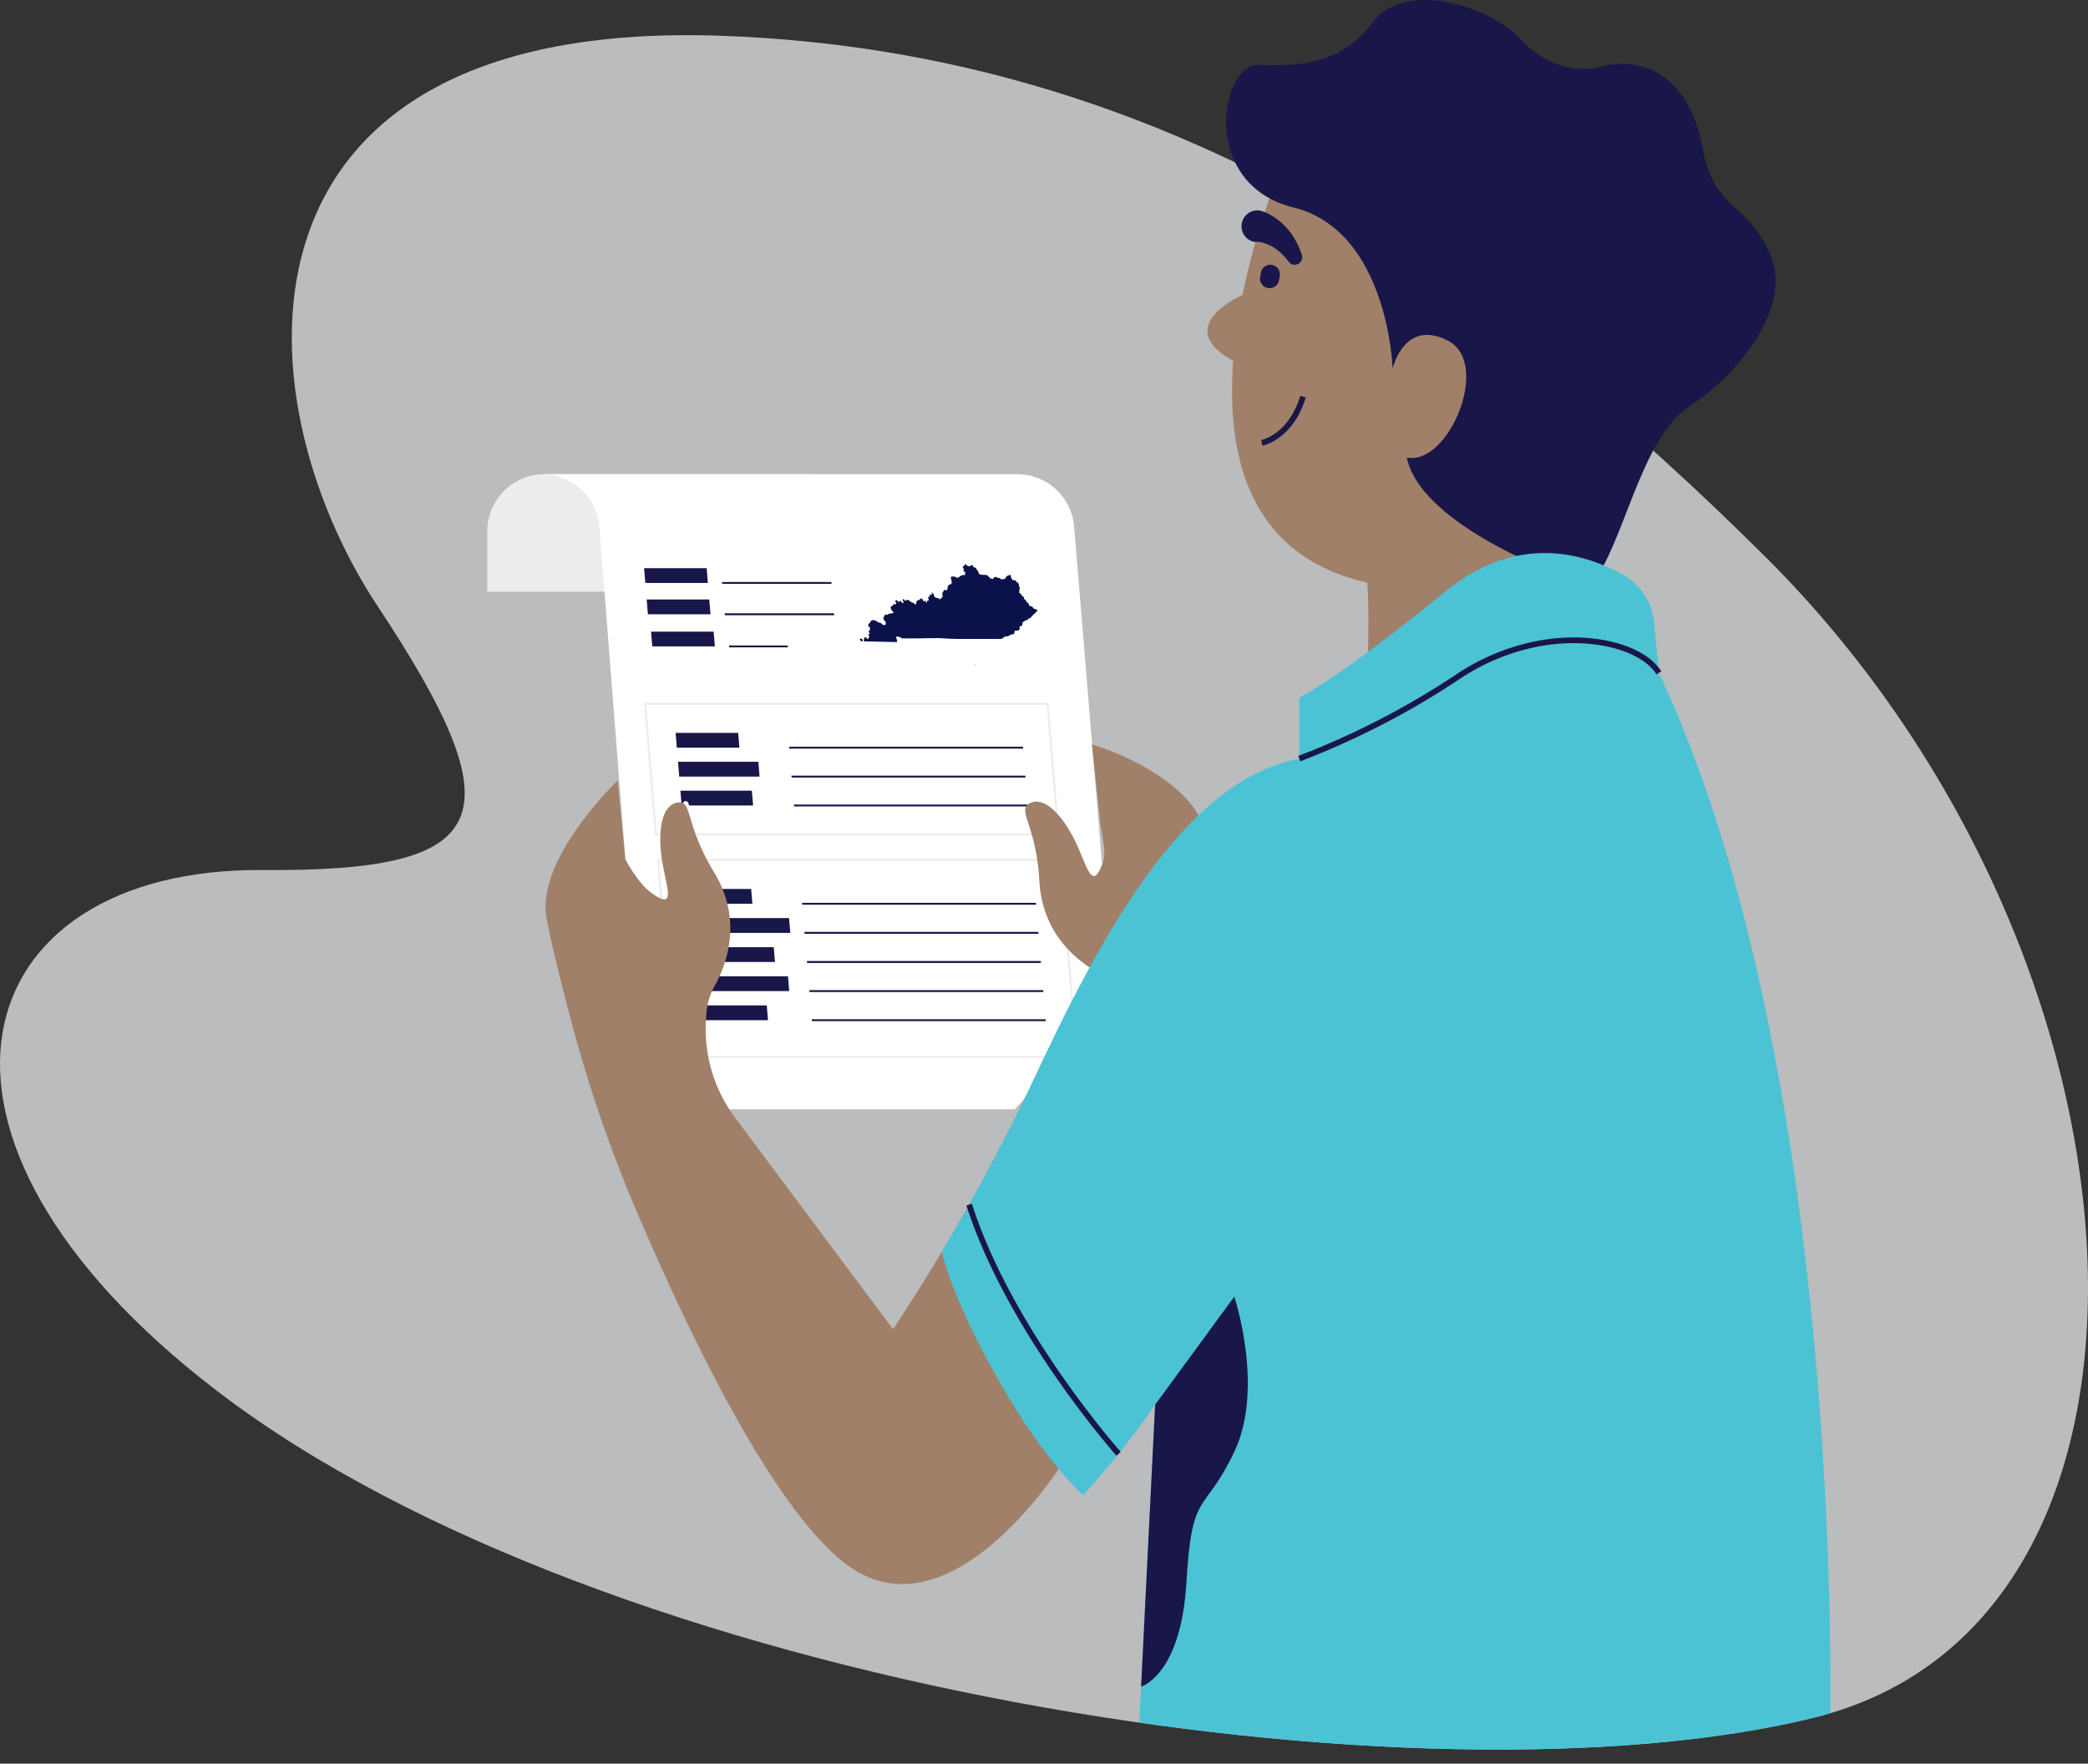 <svg id="Kentucky" xmlns="http://www.w3.org/2000/svg" xmlns:xlink="http://www.w3.org/1999/xlink" width="578.824" height="488.898" viewBox="0 0 578.824 488.898">
  <rect x="0" y="0" width="578.824" height="488.898" fill="#333333" stroke="none"/>
  <defs>
    <style>
      .cls-1 {
        fill: none;
      }

      .cls-2 {
        fill: #babcbe;
      }

      .cls-3 {
        fill: #ededed;
      }

      .cls-4 {
        fill: #fff;
      }

      .cls-5 {
        fill: #191749;
      }

      .cls-6 {
        fill: #ececec;
      }

      .cls-7 {
        fill: #a08068;
      }

      .cls-8 {
        clip-path: url(#clip-path);
      }

      .cls-9 {
        fill: #4bc3d4;
      }

      .cls-10 {
        fill: #0b124b;
      }
    </style>
    <clipPath id="clip-path" transform="translate(-0.953 -1.446)">
      <path class="cls-1" d="M490.101,155.558C416.113,82.094,326.391,15.81,200.974,11.365,61.241,6.414,66.758,110.754,105.644,169.496s32.531,73.631-31.894,73.126c-82.428-.646-105.722,73.205-12.508,144.498,107.856,82.492,334.155,117.153,442.565,90.47C612.216,450.907,601.899,266.563,490.101,155.558Z"/>
    </clipPath>
  </defs>
  <path class="cls-2" d="M490.101,155.558C416.113,82.094,326.391,15.81,200.974,11.365,61.241,6.414,66.758,110.754,105.644,169.496s32.531,73.631-31.894,73.126c-82.428-.646-105.722,73.205-12.508,144.498,107.856,82.492,334.155,117.153,442.565,90.47C612.216,450.907,601.899,266.563,490.101,155.558Z" transform="translate(-0.953 -1.446)"/>
  <g>
    <path class="cls-3" d="M136.038,132.897h90.041a0,0,0,0,1,0,0v16.756a15.828,15.828,0,0,1-15.828,15.828H136.038a0,0,0,0,1,0,0V132.897A0,0,0,0,1,136.038,132.897Z" transform="translate(361.164 296.931) rotate(-180)"/>
    <path class="cls-4" d="M167.114,147.42a15.827,15.827,0,0,0-15.774-14.523H282.943a15.828,15.828,0,0,1,15.774,14.523l10.877,131.55-27.355,29.978H179.74Z" transform="translate(-0.953 -1.446)"/>
  </g>
  <g>
    <g>
      <polygon class="cls-5" points="196.237 161.594 178.887 161.594 178.546 157.496 195.896 157.496 196.237 161.594"/>
      <polygon class="cls-5" points="230.543 161.86 200.236 161.86 200.145 161.327 230.452 161.327 230.543 161.86"/>
      <polygon class="cls-5" points="196.959 170.277 179.609 170.277 179.269 166.178 196.618 166.178 196.959 170.277"/>
      <polygon class="cls-5" points="231.265 170.543 200.958 170.543 200.867 170.01 231.174 170.01 231.265 170.543"/>
      <polygon class="cls-5" points="198.171 179.191 180.821 179.191 180.48 175.093 197.83 175.093 198.171 179.191"/>
      <polygon class="cls-5" points="218.421 179.458 202.17 179.458 202.079 178.924 218.33 178.924 218.421 179.458"/>
    </g>
    <path class="cls-6" d="M294.648,233.057H182.536l-.025-.29-3.033-36.48H291.59l.025.29Zm-111.621-.533h111.042L291.1,196.82H180.058Z" transform="translate(-0.953 -1.446)"/>
    <path class="cls-6" d="M299.773,294.699H187.662l-.025-.29-4.561-54.857H295.188l.025.29ZM188.152,294.166h111.042l-4.496-54.081H183.656Z" transform="translate(-0.953 -1.446)"/>
    <g>
      <polygon class="cls-5" points="204.978 207.264 187.628 207.264 187.287 203.166 204.637 203.166 204.978 207.264"/>
      <polygon class="cls-5" points="283.647 207.531 218.812 207.531 218.721 206.998 283.556 206.998 283.647 207.531"/>
      <polygon class="cls-5" points="210.562 215.275 188.294 215.275 187.953 211.177 210.221 211.177 210.562 215.275"/>
      <polygon class="cls-5" points="284.313 215.542 219.479 215.542 219.388 215.009 284.222 215.009 284.313 215.542"/>
      <polygon class="cls-5" points="208.769 223.286 188.96 223.286 188.62 219.188 208.428 219.188 208.769 223.286"/>
      <polygon class="cls-5" points="284.98 223.553 220.144 223.553 220.053 223.02 284.889 223.02 284.98 223.553"/>
      <polygon class="cls-5" points="208.576 250.529 191.226 250.529 190.885 246.431 208.235 246.431 208.576 250.529"/>
      <polygon class="cls-5" points="287.245 250.796 222.409 250.796 222.318 250.263 287.154 250.263 287.245 250.796"/>
      <polygon class="cls-5" points="219.082 258.598 191.897 258.598 191.556 254.499 218.741 254.499 219.082 258.598"/>
      <polygon class="cls-5" points="287.915 258.864 223.08 258.864 222.989 258.331 287.824 258.331 287.915 258.864"/>
      <polygon class="cls-5" points="214.835 266.666 192.568 266.666 192.227 262.568 214.494 262.568 214.835 266.666"/>
      <polygon class="cls-5" points="288.586 266.933 223.751 266.933 223.66 266.4 288.495 266.4 288.586 266.933"/>
      <polygon class="cls-5" points="218.785 274.735 193.238 274.735 192.898 270.636 218.444 270.636 218.785 274.735"/>
      <polygon class="cls-5" points="289.257 275.001 224.422 275.001 224.331 274.468 289.166 274.468 289.257 275.001"/>
      <polygon class="cls-5" points="212.898 282.803 193.909 282.803 193.569 278.705 212.558 278.705 212.898 282.803"/>
      <polygon class="cls-5" points="289.928 283.07 225.094 283.07 225.003 282.537 289.837 282.537 289.928 283.07"/>
    </g>
  </g>
  <path class="cls-7" d="M303.643,207.805l2.296,21.393c.463,4,1.763,8.388.822,11.092-3.235,9.307-4.503.434-8.311-6.781-3.808-7.215-8.476-11.278-12.083-9.374-3.607,1.904,1.853,5.984,2.71,21.457S300.466,268.822,307.527,272.144a18.401,18.401,0,0,1,5.449,4.612,41.276,41.276,0,0,1,9.855,28.758s44.163,39.709,36.96,4.304a380.821,380.821,0,0,0-14.262-51.294c-3.68-10.383-7.886-21.748-10.982-28.642C327.699,214.635,303.643,207.805,303.643,207.805Z" transform="translate(-0.953 -1.446)"/>
  <path class="cls-4" d="M192.103,228.093a.791.791,0,0,1-.744-.521l-1.088-2.989a.791.791,0,1,1,1.487-.541l1.088,2.989a.792.792,0,0,1-.743,1.062Z" transform="translate(-0.953 -1.446)"/>
  <path class="cls-7" d="M345.413,83.211l.001.001a197.635,197.635,0,0,1,10.327-34.381L399.863,60.58l31.722,42.889,10.47,60.085,4.692,37.981L379.381,207.044s1.585-34.585.581-44.123c-32.776-7.307-39.12-35.125-37.133-61.462C325.347,91.929,345.413,83.211,345.413,83.211Z" transform="translate(-0.953 -1.446)"/>
  <path class="cls-5" d="M443.504,20.21s-11.239,2.664-20.64-7.538C413.463,2.471,390.008-3.98,381.46,7.682c-8.548,11.662-20.883,12.226-31.523,11.738-10.641-.488-16.655,33.059,9.601,39.544,26.256,6.486,27.47,44.604,27.47,44.604s3.283-13.968,15.378-7.656c12.095,6.312.068,34.742-11.434,32.36,2.852,15.164,31.003,29.431,51.103,35.282,9.102-11.095,13.638-40.651,27.193-49.451,13.556-8.799,28.917-27.662,22.372-42.311s-15.543-11.958-18.691-29.367C469.781,25.015,458.686,15.914,443.504,20.21Z" transform="translate(-0.953 -1.446)"/>
  <path class="cls-7" d="M172.152,217.823l2.129,21.758c1.885,3.558,4.674,7.481,6.981,9.177,7.939,5.836,3.957-2.194,3.007-10.296-.95-8.103.595-14.095,4.646-14.571,4.051-.475,1.863,5.981,9.924,19.217s3.775,25.594-.162,32.332a18.4,18.4,0,0,0-1.877,6.888,41.276,41.276,0,0,0,8.172,29.281l43.54,58.304a552.768,552.768,0,0,0,40.891-73.17c26.112-56.315,5.409,111.314,5.409,111.314s-28.86,45.486-56.55,28.831c-21.458-12.907-47.184-67.537-61.307-100.792a380.821,380.821,0,0,1-17.308-50.348c-2.85-10.641-5.822-22.389-7.177-29.824C149.474,239.479,172.152,217.823,172.152,217.823Z" transform="translate(-0.953 -1.446)"/>
  <g class="cls-8">
    <path class="cls-9" d="M301.203,415.939a235.011,235.011,0,0,0,19.969-25.098l-4.951,99.502a880.145,880.145,0,0,1,89.334-3.079c37.612.549,72.818.471,102.827-8.862.505-76.269-7.842-205.909-47.562-290.431,0,0-8.282-34.869-35.554-25.495-49.154,16.897-64.125,49.264-64.125,49.264-23.624,4.631-45.626,28.686-71.737,85.001a576.617,576.617,0,0,1-27.355,51.698s2.585,12.976,17.023,37.865C291.107,407.055,301.203,415.939,301.203,415.939Z" transform="translate(-0.953 -1.446)"/>
  </g>
  <path class="cls-5" d="M321.172,390.842l21.945-29.96s8.434,25.31,0,43.026c-8.434,17.717-11.751,10.124-13.257,36.066-1.505,25.942-12.577,29.012-12.577,29.012Z" transform="translate(-0.953 -1.446)"/>
  <path class="cls-9" d="M460.82,187.973l-1.32-13.827a17.125,17.125,0,0,0-8.518-13.31c-10.179-5.763-29.13-11.943-49.385,4.587C371.59,189.911,361.141,194.841,361.141,194.841V211.742a221.403,221.403,0,0,0,43.571-22.44C427.655,173.686,454.548,177.881,460.82,187.973Z" transform="translate(-0.953 -1.446)"/>
  <path class="cls-5" d="M361.41,212.486l-.538-1.489a222.494,222.494,0,0,0,43.395-22.35c13.001-8.849,28.916-12.406,42.576-9.515,6.89,1.458,12.23,4.528,14.649,8.422l-1.344.835c-2.194-3.53-7.163-6.34-13.633-7.709-13.247-2.803-28.706.664-41.358,9.275A224.216,224.216,0,0,1,361.41,212.486Z" transform="translate(-0.953 -1.446)"/>
  <path class="cls-5" d="M350.921,124.99l-.31-1.552.155.776-.158-.776c.309-.064,7.605-1.686,10.813-12.265l1.515.459C359.44,123.163,351.268,124.921,350.921,124.99Z" transform="translate(-0.953 -1.446)"/>
  <path class="cls-5" d="M350.098,59.801a4.099,4.099,0,0,1,.495.118c.139.037.233.073.346.11.224.073.423.152.618.231.4.157.754.333,1.115.512a15.941,15.941,0,0,1,1.98,1.206,18.536,18.536,0,0,1,3.256,2.958,19.981,19.981,0,0,1,2.353,3.45c.347.585.588,1.217.876,1.814.254.613.466,1.236.691,1.845a2.077,2.077,0,0,1-3.541,2.054l-.166-.2c-.348-.418-.673-.843-1.023-1.238-.377-.371-.704-.778-1.102-1.105a13.914,13.914,0,0,0-2.381-1.763,11.209,11.209,0,0,0-2.531-1.048,7.744,7.744,0,0,0-1.236-.238,4.737,4.737,0,0,0-.563-.028,1.298,1.298,0,0,0-.237.014c-.031.006-.079.005-.085.018-.003.011-.074.013.061.043a4.41,4.41,0,1,1,1.075-8.754Z" transform="translate(-0.953 -1.446)"/>
  <path class="cls-5" d="M310.449,404.965c-.302-.337-30.309-34.135-41.598-69.356l1.507-.483c11.187,34.904,40.97,68.449,41.27,68.784Z" transform="translate(-0.953 -1.446)"/>
  <path class="cls-5" d="M352.444,81.292h0a2.658,2.658,0,0,0,3.077-2.159l.207-1.179a2.658,2.658,0,0,0-2.159-3.077h0a2.658,2.658,0,0,0-3.077,2.159l-.207,1.179A2.658,2.658,0,0,0,352.444,81.292Z" transform="translate(-0.953 -1.446)"/>
  <path class="cls-10" d="M271.312,185.776c.007.033-.019.06-.058.058a.099.099,0,0,1-.085-.07c-.01-.036.016-.062.055-.057A.105.105,0,0,1,271.312,185.776Z" transform="translate(-0.953 -1.446)"/>
  <path class="cls-10" d="M270.995,185.657a.14.14,0,0,1,.034.018.115.115,0,0,1,.044.099c-.002.013-.018.023-.032.028-.007.002-.025-.008-.034-.016a.102.102,0,0,1-.038-.114C270.973,185.664,270.986,185.662,270.995,185.657Z" transform="translate(-0.953 -1.446)"/>
  <g>
    <path class="cls-10" d="M249.046,179.428c-.707-.047-1.458-.023-2.215-.055-.562-.024-1.12-.011-1.682-.036-.721-.032-1.437-.017-2.157-.048-.555-.024-1.107-.018-1.66-.034-.252-.008-.504-.02-.756-.031a.455.455,0,0,1-.065-.006.164.164,0,0,1-.14-.151.47.47,0,0,1,.05-.241,1.06,1.06,0,0,0,.108-.457.366.366,0,0,1,.048-.177.226.226,0,0,1,.329-.076,1.323,1.323,0,0,1,.197.152c.086.075.164.158.251.23.147.121.243.11.34-.03a.441.441,0,0,0,.071-.167.993.993,0,0,1,.116-.325.281.281,0,0,0-.036-.338,1.353,1.353,0,0,1-.091-.129c-.113-.19-.055-.341.145-.381.048-.009.099-.009.146-.022a.094.094,0,0,0,.026-.168,1.68,1.68,0,0,0-.164-.121c-.208-.147-.233-.265-.064-.409a.664.664,0,0,0,.239-.454c.012-.11.039-.217.06-.326a.342.342,0,0,0-.147-.345c-.047-.038-.098-.071-.144-.111a.49.49,0,0,1-.157-.636,1.071,1.071,0,0,1,.251-.313,1.611,1.611,0,0,0,.372-.497.689.689,0,0,1,.822-.364,2.188,2.188,0,0,1,1.022.425,1.587,1.587,0,0,0,.698.291.83.83,0,0,1,.545.326.737.737,0,0,0,.701.297.356.356,0,0,0,.366-.297.875.875,0,0,0-.275-.89,1.412,1.412,0,0,1-.238-.272.598.598,0,0,1-.097-.473,1.513,1.513,0,0,1,.131-.342c.079-.157.154-.316.233-.472a.53.53,0,0,1,.087-.134.183.183,0,0,1,.253-.013c.026.016.048.037.074.053a.235.235,0,0,0,.315-0.0.219.219,0,0,0,.031-.026,1.079,1.079,0,0,1,.684-.299c.203-.026.406-.054.608-.08a.683.683,0,0,0,.238-.072c.116-.062.138-.155.072-.282a.797.797,0,0,0-.169-.211c-.056-.052-.113-.102-.168-.153a.517.517,0,0,1-.158-.241,1.066,1.066,0,0,0-.142-.3.7.7,0,0,1-.052-.099.395.395,0,0,1,.088-.495,1.904,1.904,0,0,1,.285-.192.649.649,0,0,0,.279-.308c.075-.175.148-.211.352-.153a.393.393,0,0,0,.454-.165.233.233,0,0,0-.02-.312c-.027-.036-.062-.067-.088-.104a.44.44,0,0,1-.064-.409.223.223,0,0,1,.346-.111.909.909,0,0,1,.226.188,1.467,1.467,0,0,0,.165.155.268.268,0,0,0,.323.027c.046-.029.09-.06.136-.088a.473.473,0,0,1,.256-.076.254.254,0,0,1,.272.258c.002.042-.004.084-0.0.126a.163.163,0,0,0,.12.147c.24.073.457-.041.386-.329a.669.669,0,0,0-.125-.235.375.375,0,0,1-.024-.438c.049-.092.144-.098.235-.022a.506.506,0,0,1,.109.142,1.768,1.768,0,0,0,.091.154.211.211,0,0,0,.268.095,1.215,1.215,0,0,0,.274-.136.525.525,0,0,1,.588.014,1.44,1.44,0,0,1,.316.219,2.317,2.317,0,0,0,1.0.544.5.5,0,0,1,.332.248.353.353,0,0,0,.16.155c.08.039.144.031.187-.034a.761.761,0,0,0,.072-.145,2.168,2.168,0,0,0,.106-.418c.007-.041.012-.082.016-.124a.445.445,0,0,1,.436-.436.737.737,0,0,0,.542-.293.563.563,0,0,1,.18-.16.285.285,0,0,1,.374.073,1.128,1.128,0,0,1,.122.162c.057.088.108.179.164.268a1.541,1.541,0,0,0,.115.167c.099.119.163.129.275.049a1.18,1.18,0,0,1,.114-.083.21.21,0,0,1,.243.016.216.216,0,0,1,.066.253c-.017.044-.043.084-.057.13a.11.11,0,0,0,.114.129.175.175,0,0,0,.168-.127.862.862,0,0,0,.033-.161c.009-.054.01-.111.024-.164.034-.129.102-.173.245-.166.241.012.29-.05.218-.282-.024-.077-.056-.152-.083-.228a1.013,1.013,0,0,1-.066-.295.201.201,0,0,1,.176-.237c.061-.014.126-.017.187-.03.102-.021.136-.077.106-.183-.014-.049-.039-.095-.057-.143a1.03,1.03,0,0,1-.049-.145.097.097,0,0,1,.108-.116.055.055,0,0,1,.021.002c.208.11.373-.015.556-.036.086-.01.097-.088.035-.162-.039-.046-.084-.087-.124-.133a.285.285,0,0,1-.073-.136.068.068,0,0,1,.069-.082.332.332,0,0,1,.105.031c.072.04.143.085.212.131a.676.676,0,0,1,.338.546.679.679,0,0,0,.358.579.919.919,0,0,1,.092.066.507.507,0,0,0,.349.12c.057-.002.115-.001.172 0a.469.469,0,0,1,.354.166,1.314,1.314,0,0,0,.162.158.165.165,0,0,0,.234.004.15.15,0,0,0,.028-.029.988.988,0,0,1,.418-.34.393.393,0,0,0,.222-.404c-.003-.092-.017-.184-.028-.276a3.049,3.049,0,0,1-.025-.55.489.489,0,0,1,.103-.283,2.936,2.936,0,0,0,.369-.6.418.418,0,0,1,.04-.07.152.152,0,0,1,.206-.043.699.699,0,0,1,.175.142c.093.084.152.091.221.009.108-.128.208-.263.306-.398a.379.379,0,0,0,.036-.262.918.918,0,0,1,.256-.732.698.698,0,0,1,.422-.233.43.43,0,0,0,.379-.296.804.804,0,0,1,.073-.144.336.336,0,0,0,.014-.343,1.538,1.538,0,0,1-.141-.608,1.045,1.045,0,0,0-.071-.338.312.312,0,0,1,.297-.466,3.286,3.286,0,0,1,.776.051.847.847,0,0,1,.304.142.649.649,0,0,0,.732.041,2.327,2.327,0,0,0,.236-.157,1.642,1.642,0,0,0,.172-.14,1.391,1.391,0,0,1,.955-.338c.078-.003.158.002.236-.005.152-.013.192-.065.175-.216-.002-.014-.005-.028-.008-.042a.269.269,0,0,1,.091-.278c.049-.041.092-.081.064-.157a.275.275,0,0,0-.167-.172c-.056-.02-.114-.032-.171-.05-.194-.062-.263-.188-.196-.365a.857.857,0,0,1,.066-.125.282.282,0,0,0-.028-.32c-.029-.043-.066-.082-.097-.125-.04-.054-.081-.109-.116-.166a.277.277,0,0,1,.011-.335.698.698,0,0,1,.181-.16.963.963,0,0,0,.328-.349.463.463,0,0,1,.1-.124.14.14,0,0,1,.195.017.278.278,0,0,1,.045.051,1.651,1.651,0,0,0,.665.493.143.143,0,0,0,.163-.002.993.993,0,0,1,.38-.152.765.765,0,0,0,.276-.131c.253-.181.422.007.467.231.008.042.009.085.018.128.024.117.074.17.195.174a.957.957,0,0,1,.4.122.569.569,0,0,1,.236.233,4.547,4.547,0,0,0,.476.706.77.77,0,0,1,.178.353,2.822,2.822,0,0,0,.077.273.43.43,0,0,0,.314.293,2.092,2.092,0,0,0,.216.045,2.466,2.466,0,0,1,.409.088.524.524,0,0,0,.257.015,1.404,1.404,0,0,1,.363-.004,2.935,2.935,0,0,0,.323.006.826.826,0,0,1,.707.362.545.545,0,0,0,.22.189.522.522,0,0,1,.231.21c.028.044.058.088.089.13a.208.208,0,0,0,.149.092.916.916,0,0,1,.375.128c.149.085.247.053.318-.081a.244.244,0,0,0,.017-.037.444.444,0,0,1,.36-.322.67.67,0,0,0,.169-.074.416.416,0,0,1,.432.035c.058.036.115.072.172.11a.573.573,0,0,0,.355.106c.043-.002.086 0.0.129-.003a.407.407,0,0,1,.356.141c.079.087.206.127.252.25.01.026.049.037.078.032a.319.319,0,0,0,.098-.03.717.717,0,0,1,.429-.08.504.504,0,0,0,.595-.33.712.712,0,0,1,.148-.215c.045-.05.096-.095.136-.148a.684.684,0,0,1,.496-.291.465.465,0,0,0,.203-.093,1.018,1.018,0,0,1,.178-.098.171.171,0,0,1,.231.108.745.745,0,0,1,.062.252,1.285,1.285,0,0,0,.102.399,2.548,2.548,0,0,0,.348.572.421.421,0,0,0,.387.177,2.052,2.052,0,0,1,.257-.006.429.429,0,0,1,.381.236c.018.032.036.065.051.099a.448.448,0,0,0,.214.224c.027.014.053.03.08.042a.702.702,0,0,1,.406.553c.017.099.028.199.037.298a.948.948,0,0,0,.128.414.728.728,0,0,1,.095.268.397.397,0,0,1-.068.334.308.308,0,0,0-.043.333.888.888,0,0,1,.038.169.221.221,0,0,1-.063.227.254.254,0,0,0-.052.061.12.12,0,0,0,.021.139c.026.027.057.049.085.075.102.091.204.181.305.272a1.439,1.439,0,0,1,.384.521.422.422,0,0,0,.313.262.265.265,0,0,1,.231.283,1.335,1.335,0,0,1-.01.209.205.205,0,0,0,.123.215c.04.021.081.039.122.057a.655.655,0,0,1,.346.34,1.522,1.522,0,0,1,.09.225.453.453,0,0,0,.238.284c.046.025.093.05.14.073a.518.518,0,0,1,.261.297c.03.083.052.167.081.25a1.711,1.711,0,0,0,.071.185.308.308,0,0,0,.275.2c.183.003.331.129.5.177a.277.277,0,0,1,.133.12.341.341,0,0,0,.177.133.208.208,0,0,1,.153.195c.013.118.04.137.151.146.029.002.058.001.086.001a.35.35,0,0,1,.262.105.249.249,0,0,0,.24.08.322.322,0,0,1,.171.013.145.145,0,0,1,.106.17.611.611,0,0,1-.074.166,3.618,3.618,0,0,1-.439.575,2.037,2.037,0,0,1-.241.214,3.152,3.152,0,0,0-.488.45c-.211.242-.439.471-.658.706a.704.704,0,0,1-.327.198c-.087.025-.175.047-.258.079a.246.246,0,0,0-.191.237.276.276,0,0,1-.013.081.124.124,0,0,1-.12.094.484.484,0,0,1-.108-.005.531.531,0,0,0-.432.114,2.219,2.219,0,0,1-.539.324.309.309,0,0,0-.053.03.313.313,0,0,0-.16.347.86.86,0,0,1-.107.559.433.433,0,0,1-.33.245c-.062.01-.123.027-.184.042a.237.237,0,0,0-.192.274c.004.064.013.128.015.191.003.085.004.169.002.253a.412.412,0,0,1-.225.363,1.176,1.176,0,0,1-.562.141c-.086.003-.172-.001-.258.001a1.518,1.518,0,0,0-.17.013.197.197,0,0,0-.186.186.828.828,0,0,1-.086.335.31.31,0,0,0-.01.144.289.289,0,0,1-.242.309.938.938,0,0,1-.208.034,1.718,1.718,0,0,0-.892.304c-.074.047-.145.099-.219.147a.669.669,0,0,1-.558.118.868.868,0,0,0-.13-.013.533.533,0,0,0-.411.114c-.13.106-.268.204-.403.305-.076.056-.152.112-.229.167a.831.831,0,0,1-.508.149q-5.899-.011-11.796-.013c-.629-.044-1.249-.005-1.876-.036-.36-.018-.721-.046-1.081-.069-.022-.001-.043-.003-.065-.004-.389-.018-.778-.024-1.167-.058-.405-.036-.807-.035-1.21-.06a7.205,7.205,0,0,0-1.074.009c-.085.007-.171.008-.257.009-.609.005-1.22-0-1.827.016-2.259.062-4.529.033-6.794.047-.079 0-.158-.002-.237-.005a.155.155,0,0,1-.14-.096c-.022-.047-.039-.095-.06-.143a.155.155,0,0,0-.137-.1c-.079-.005-.158-.005-.237-.003a.481.481,0,0,1-.332-.101.303.303,0,0,0-.247-.065c-.098.013-.197.023-.293.043-.091.018-.123.069-.119.164a.634.634,0,0,0,.067.251,1.944,1.944,0,0,1,.177.627c.01.085.032.17.048.254.027.146.003.182-.14.185C249.384,179.431,249.24,179.428,249.046,179.428Z" transform="translate(-0.953 -1.446)"/>
    <path class="cls-10" d="M240.085,178.902a.411.411,0,0,1-.054.273.18.18,0,0,1-.242.058,1.116,1.116,0,0,1-.43-.391.162.162,0,0,1-.016-.163.348.348,0,0,1,.336-.223.329.329,0,0,1,.267.141A.775.775,0,0,1,240.085,178.902Z" transform="translate(-0.953 -1.446)"/>
  </g>
</svg>
